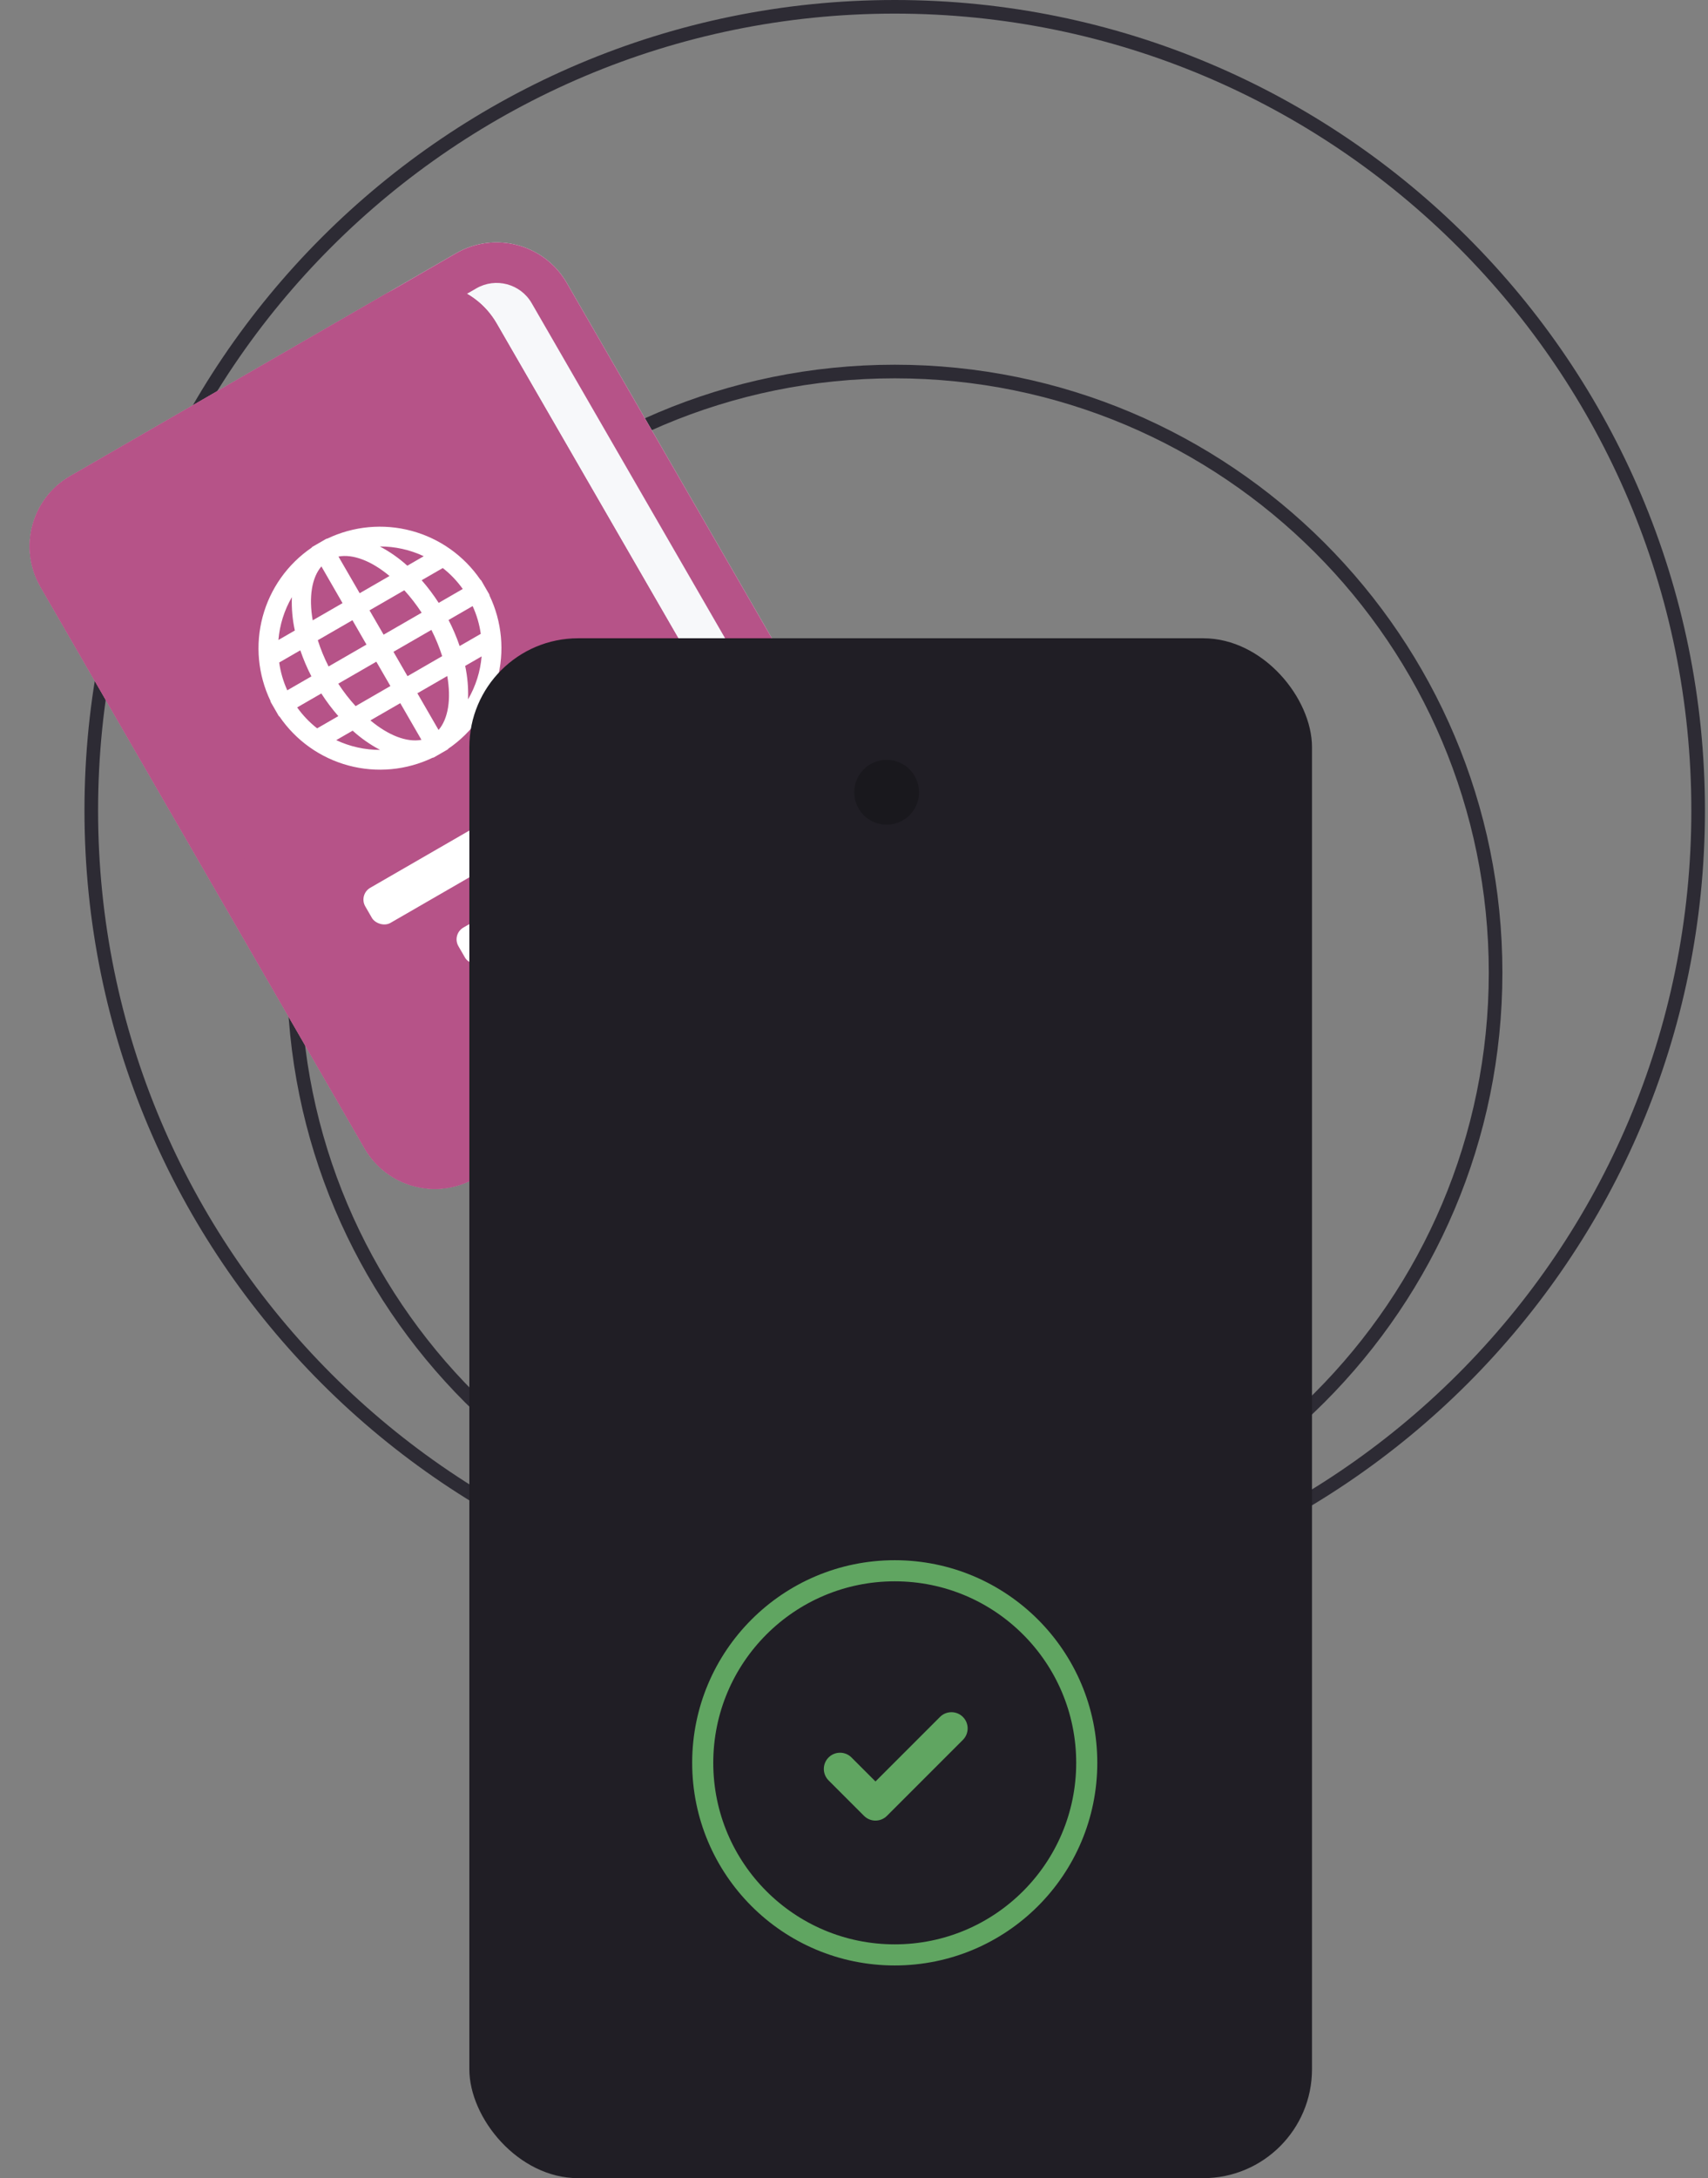 <?xml version="1.0" encoding="UTF-8"?>
<svg xmlns="http://www.w3.org/2000/svg" width="251" height="320" viewBox="0 0 251 320" fill="none">
  <rect x="0" y="0" width="251" height="320" fill="#808080" stroke="none"/>
  <path fill-rule="evenodd" clip-rule="evenodd" d="M131.483 230.186C179.699 230.186 218.785 191.099 218.785 142.884C218.785 94.668 179.699 55.582 131.483 55.582C83.268 55.582 44.182 94.668 44.182 142.884C44.182 191.099 83.268 230.186 131.483 230.186ZM131.483 232.186C180.803 232.186 220.785 192.204 220.785 142.884C220.785 93.564 180.803 53.582 131.483 53.582C82.163 53.582 42.182 93.564 42.182 142.884C42.182 192.204 82.163 232.186 131.483 232.186Z" fill="#2D2B34"></path>
  <path fill-rule="evenodd" clip-rule="evenodd" d="M131.483 236.138C196.139 236.138 248.552 183.725 248.552 119.069C248.552 54.414 196.139 2 131.483 2C66.828 2 14.414 54.414 14.414 119.069C14.414 183.725 66.828 236.138 131.483 236.138ZM131.483 238.138C197.243 238.138 250.552 184.829 250.552 119.069C250.552 53.309 197.243 0 131.483 0C65.723 0 12.414 53.309 12.414 119.069C12.414 184.829 65.723 238.138 131.483 238.138Z" fill="#2D2B34"></path>
  <path d="M67.026 37.207C72.721 33.919 80.003 35.871 83.291 41.566L130.919 124.059C134.207 129.754 132.256 137.036 126.561 140.324L69.847 173.068C64.151 176.356 56.869 174.405 53.581 168.71L5.954 86.216C2.666 80.522 4.617 73.239 10.312 69.951L67.026 37.207Z" fill="#F7F8FA"></path>
  <path fill-rule="evenodd" clip-rule="evenodd" d="M125.763 127.036L78.135 44.542C76.492 41.695 72.85 40.719 70.003 42.363L13.289 75.107C10.441 76.751 9.466 80.392 11.11 83.24L58.737 165.733C60.381 168.581 64.022 169.556 66.87 167.912L123.584 135.168C126.432 133.524 127.407 129.883 125.763 127.036ZM83.291 41.566C80.003 35.871 72.721 33.919 67.026 37.207L10.312 69.951C4.617 73.239 2.666 80.522 5.954 86.216L53.581 168.71C56.869 174.405 64.151 176.356 69.847 173.068L126.561 140.324C132.256 137.036 134.207 129.754 130.919 124.059L83.291 41.566Z" fill="#B65388"></path>
  <path d="M56.716 43.164C62.411 39.876 69.693 41.828 72.981 47.523L120.608 130.016C123.896 135.711 121.945 142.993 116.25 146.281L69.848 173.072C64.153 176.36 56.87 174.409 53.583 168.714L5.955 86.22C2.667 80.525 4.618 73.243 10.313 69.955L56.716 43.164Z" fill="#B65388"></path>
  <path fill-rule="evenodd" clip-rule="evenodd" d="M115.453 132.993L67.825 50.499C66.181 47.652 62.54 46.676 59.692 48.32L13.29 75.111C10.442 76.755 9.467 80.396 11.111 83.243L58.738 165.737C60.382 168.584 64.023 169.56 66.871 167.916L113.273 141.125C116.121 139.481 117.097 135.84 115.453 132.993ZM72.981 47.523C69.693 41.828 62.411 39.876 56.716 43.164L10.313 69.955C4.618 73.243 2.667 80.525 5.955 86.22L53.583 168.714C56.87 174.409 64.153 176.36 69.848 173.072L116.25 146.281C121.945 142.993 123.896 135.711 120.608 130.016L72.981 47.523Z" fill="#B65388"></path>
  <path d="M70.597 85.167C68.184 81.639 64.587 79.091 60.459 77.985C56.33 76.879 51.941 77.287 48.087 79.135C48.029 79.13 47.971 79.143 47.922 79.173L45.896 80.342C45.852 80.367 45.818 80.407 45.801 80.455C42.266 82.865 39.711 86.463 38.601 90.595C37.491 94.727 37.898 99.12 39.749 102.977C39.744 103.035 39.758 103.092 39.787 103.142L40.959 105.173C40.984 105.218 41.025 105.252 41.073 105.269C43.483 108.802 47.081 111.355 51.212 112.464C55.343 113.573 59.735 113.165 63.591 111.315C63.649 111.318 63.706 111.305 63.757 111.277L65.787 110.105C65.831 110.076 65.866 110.036 65.888 109.988C69.418 107.576 71.967 103.98 73.075 99.851C74.184 95.722 73.778 91.333 71.931 87.477C71.935 87.42 71.922 87.362 71.894 87.312L70.722 85.282C70.692 85.233 70.649 85.193 70.597 85.167ZM42.893 87.722C42.831 89.369 42.977 91.018 43.328 92.628L40.915 94.021C41.1 91.8 41.777 89.647 42.897 87.72L42.893 87.722ZM41.023 97.335L44.132 95.54C44.581 96.855 45.126 98.134 45.762 99.369L42.218 101.415C41.628 100.119 41.227 98.744 41.029 97.333L41.023 97.335ZM46.605 107.004C45.484 106.125 44.495 105.09 43.67 103.929L47.218 101.88C47.969 103.048 48.805 104.16 49.718 105.207L46.605 107.004ZM49.405 108.739L51.822 107.344C53.044 108.451 54.4 109.401 55.859 110.17C53.63 110.175 51.428 109.686 49.411 108.737L49.405 108.739ZM61.935 108.693C59.798 109.088 57.105 108.064 54.433 105.836L58.823 103.302L61.935 108.693ZM57.372 100.788L52.259 103.74C51.322 102.711 50.47 101.608 49.711 100.441L55.304 97.212L57.372 100.788ZM53.855 94.697L48.286 97.912C47.655 96.672 47.126 95.382 46.703 94.056L51.794 91.117L53.855 94.697ZM50.338 88.606L45.953 91.137C45.36 87.709 45.815 84.868 47.231 83.212L50.338 88.606ZM69.456 89.041C70.051 90.336 70.454 91.71 70.652 93.121L67.548 94.912C67.099 93.598 66.554 92.319 65.918 91.084L69.456 89.041ZM65.069 83.452C66.191 84.331 67.179 85.366 68.005 86.527L64.467 88.57C63.715 87.402 62.879 86.29 61.966 85.244L65.069 83.452ZM62.269 81.717L59.857 83.11C58.636 82.001 57.279 81.052 55.82 80.283C58.051 80.277 60.255 80.766 62.274 81.715L62.269 81.717ZM49.739 81.763C51.877 81.368 54.569 82.392 57.242 84.62L52.857 87.151L49.739 81.763ZM54.303 89.668L59.415 86.716C60.351 87.747 61.203 88.85 61.964 90.015L56.374 93.242L54.303 89.668ZM64.449 107.241L61.337 101.852L65.727 99.317C66.323 102.737 65.866 105.586 64.454 107.238L64.449 107.241ZM59.885 99.337L57.821 95.76L63.397 92.541C64.028 93.781 64.558 95.071 64.98 96.397L59.885 99.337ZM68.782 102.734C68.845 101.088 68.704 99.44 68.362 97.828L70.778 96.433C70.589 98.654 69.909 100.805 68.788 102.732L68.782 102.734Z" fill="white"></path>
  <rect x="52.678" y="131.426" width="41.674" height="5.953" rx="2" transform="rotate(-30 52.678 131.426)" fill="white"></rect>
  <rect x="66.365" y="137.27" width="23.814" height="5.953" rx="2" transform="rotate(-30 66.365 137.27)" fill="white"></rect>
  <rect x="68.973" y="93.769" width="123.832" height="226.231" rx="16" fill="#201E25"></rect>
  <circle cx="130.296" cy="116.396" r="4.763" fill="#19181D"></circle>
  <circle cx="131.486" cy="258.982" r="28.217" fill="#201E25" stroke="#60A561" stroke-width="3.1"></circle>
  <path fill-rule="evenodd" clip-rule="evenodd" d="M141.504 252.24C142.434 253.17 142.434 254.678 141.504 255.608L130.341 266.771C129.411 267.701 127.903 267.701 126.973 266.771L121.764 261.562C120.834 260.632 120.834 259.124 121.764 258.194C122.694 257.264 124.202 257.264 125.132 258.194L128.657 261.719L138.136 252.24C139.066 251.31 140.574 251.31 141.504 252.24Z" fill="#60A561"></path>
</svg>
